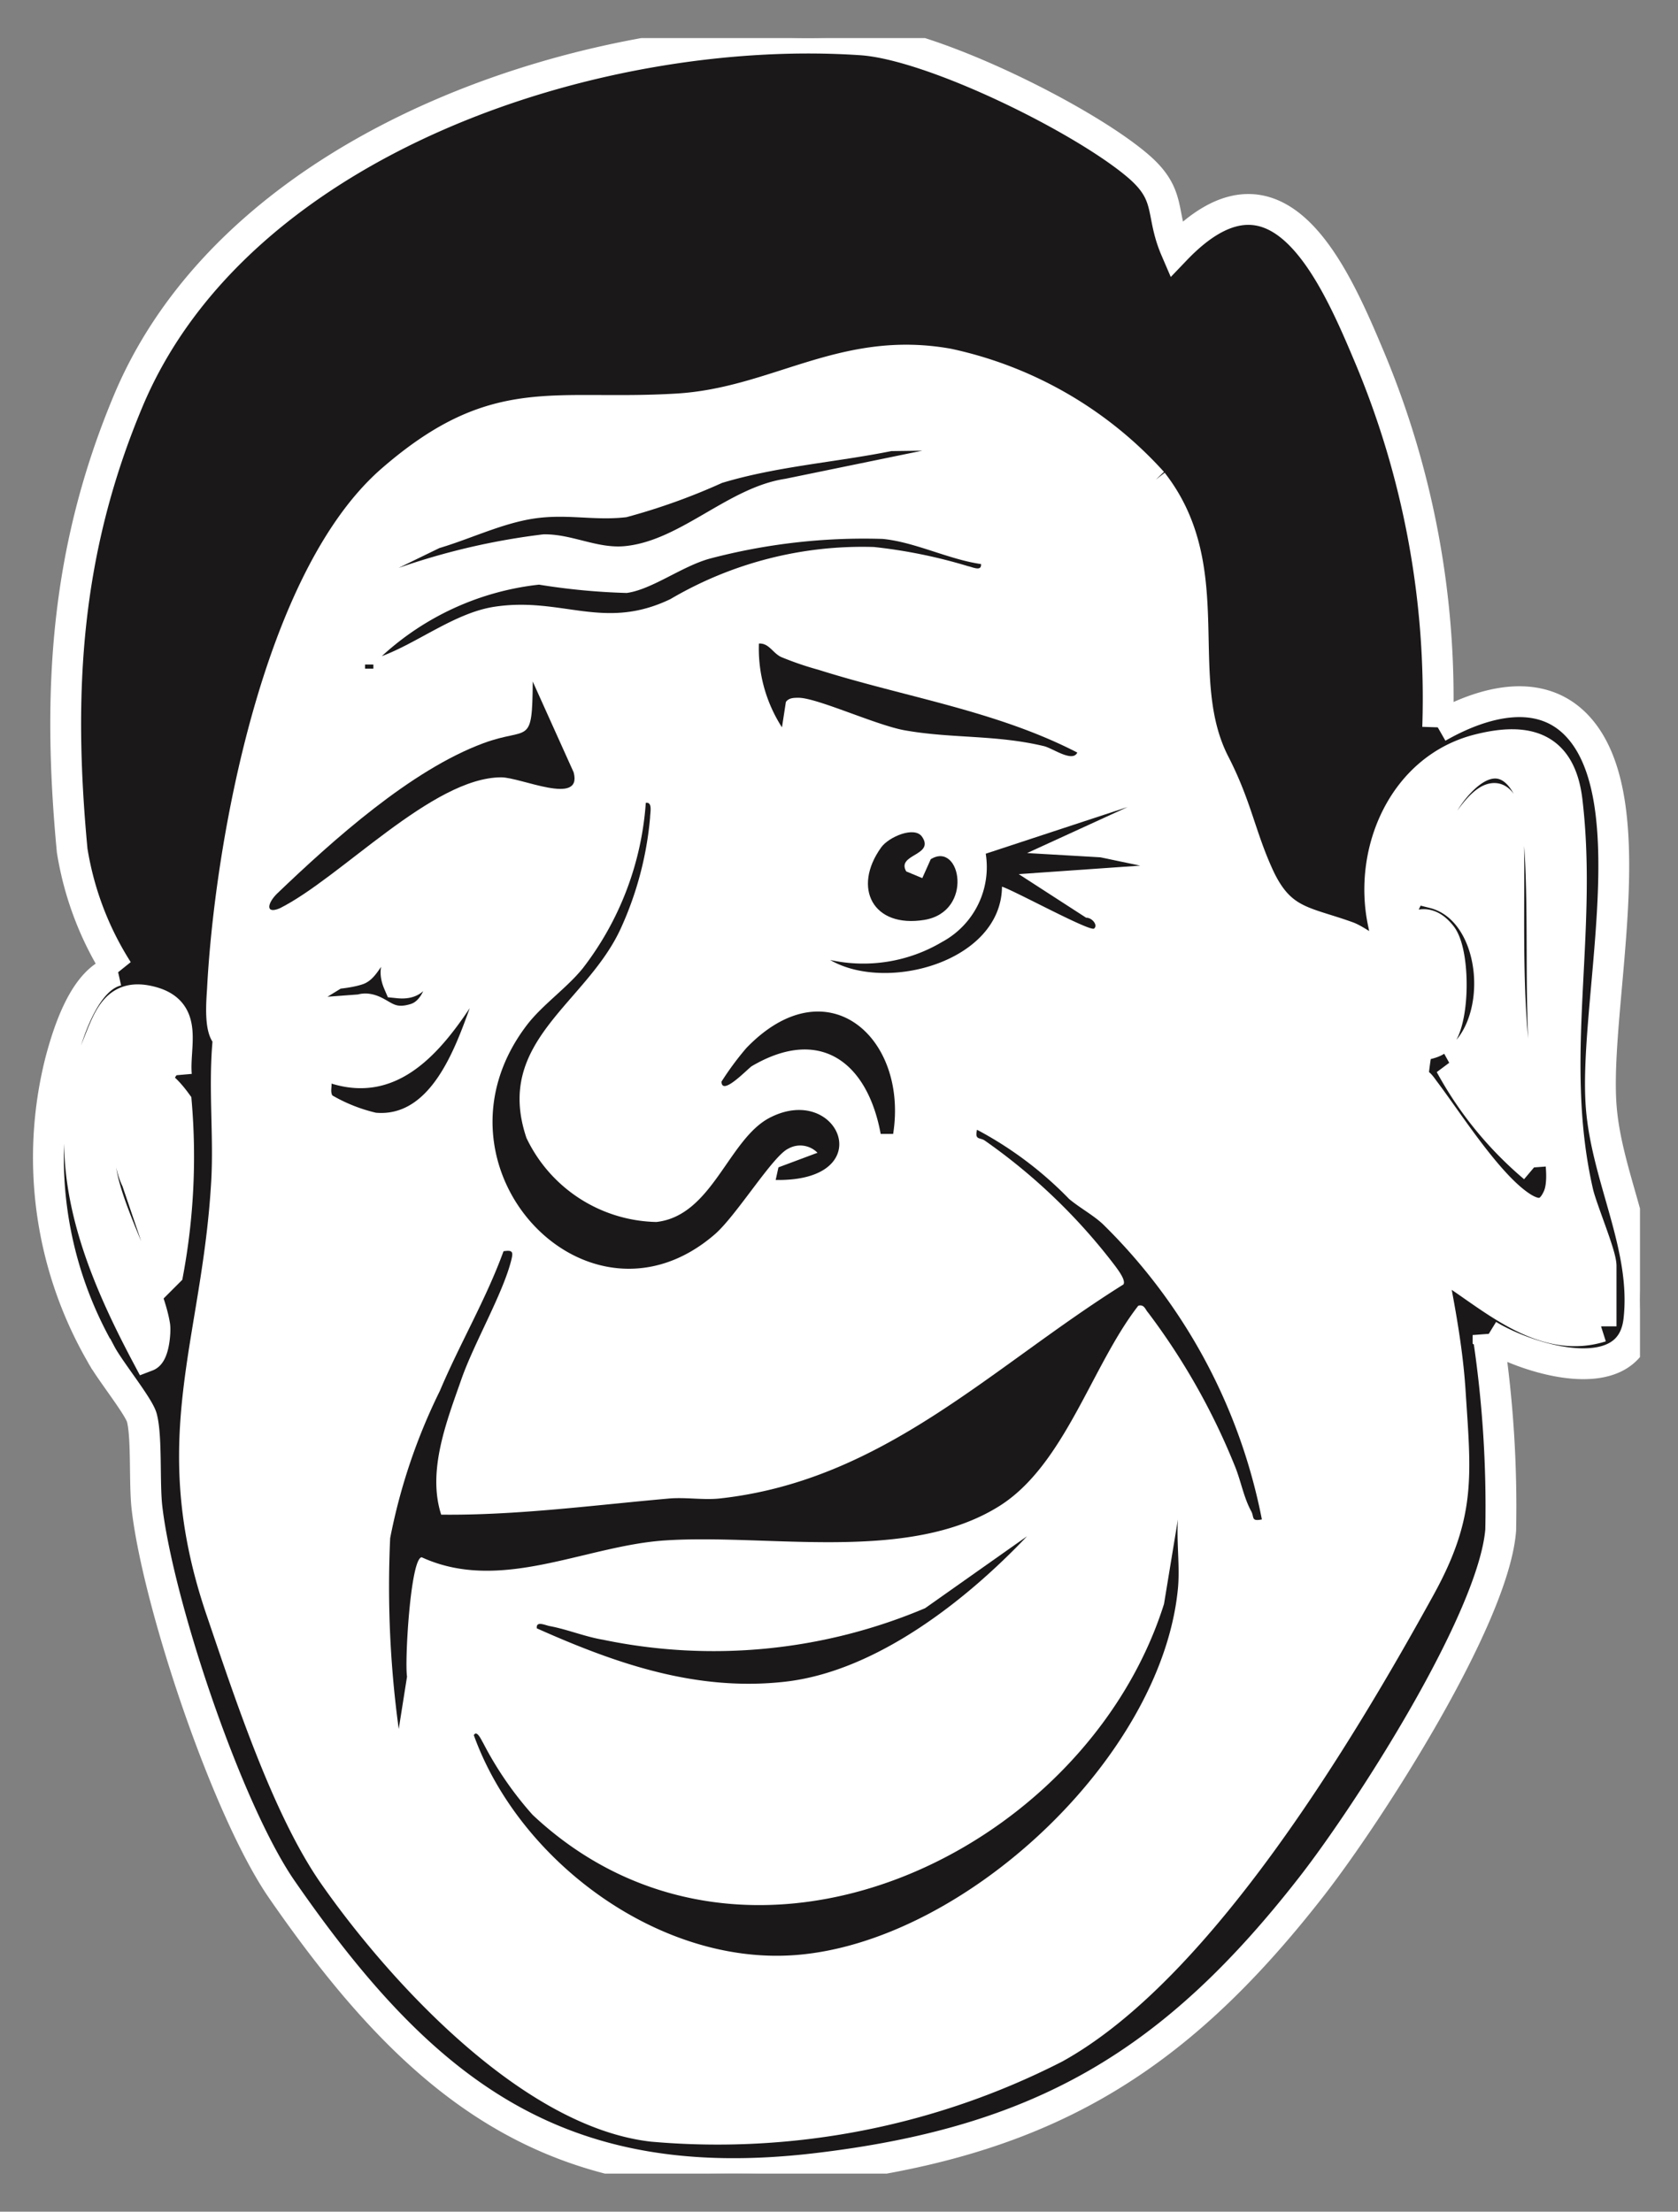 <svg xmlns="http://www.w3.org/2000/svg" xmlns:xlink="http://www.w3.org/1999/xlink" width="54.43" height="71.728" viewBox="0 0 54.43 71.728">
  <rect x="0" y="0" width="54.43" height="71.728" fill="#808080" stroke="none"/>
  <defs>
    <clipPath id="clip-path">
      <rect id="Rectangle_367" data-name="Rectangle 367" width="54.431" height="71.728" transform="translate(0 0)" fill="#fff" stroke="#707070" stroke-width="1"/>
    </clipPath>
    <clipPath id="clip-path-2">
      <rect id="Rectangle_366" data-name="Rectangle 366" width="113.801" height="69.258" fill="none"/>
    </clipPath>
  </defs>
  <g id="Mask_Group_129" data-name="Mask Group 129" clip-path="url(#clip-path)">
    <g id="Group_27803" data-name="Group 27803" transform="translate(-60.604 1.235)">
      <g id="Group_27802" data-name="Group 27802" transform="translate(0 0)" clip-path="url(#clip-path-2)">
        <path id="Path_45057" data-name="Path 45057" d="M923.787,135.452s-7.016-5.324-2.031-14.044c1.631-1.817,2.591-8.343,2.591-8.343l7.923-15.68h17.311l9.38,5.166,2.674,12.054,3.562-1.45s3.961-1.612,4.233,2.547-.661,10.541.542,12.827.546,5.478-.723,4.976-3.573-1.265-3.573-1.265l.49,3.331s-2.881,19.522-19.983,23.039-22.888-17.117-22.4-23.16" transform="translate(-857.431 -90.765)" fill="#fff"/>
        <path id="Path_45058" data-name="Path 45058" d="M8.969,108.113s-1.092-2.2-2.262-4.918S4.009,93.753,6.88,93c1.186-.731,2.892,1.066,2.892,1.066l.884-11.685,7.683-8.893,15.638-5.438L45.37,72.221l8.52,10.162L52.439,93s-3.149,3.911-1.031,3.3,2.916-.766,4.072,0-.093,3.488-.413,4.971-2.6,5.044-2.81,6.837a2.727,2.727,0,0,1-1.983,2.23l-.736,3.628S43.054,129.5,28.487,129.865C18.339,129.04,5.238,116.8,8.969,108.113" transform="translate(-4.882 -63.426)" fill="#fff"/>
        <path id="Path_45059" data-name="Path 45059" d="M959.492,22.35c1.441-.826,3.392-1.388,4.623.065,2.128,2.509.43,9.019.679,12.234.18,2.337,1.493,4.561,1.221,6.934-.264,2.3-3.6,1.268-4.892.476a37.2,37.2,0,0,1,.411,6.325c-.227,2.879-4.27,9.162-6.125,11.545-4.485,5.763-8.795,8.313-16.117,9.165-8.356.972-12.772-2.52-17.291-9.05-1.784-2.578-4-9.215-4.374-12.345-.1-.8,0-2.306-.17-2.956-.1-.375-1.053-1.549-1.328-2.07a12.756,12.756,0,0,1-1.319-9.477c.254-.965.8-2.725,1.864-2.963a10.232,10.232,0,0,1-1.478-3.889c-.491-5.2-.211-9.748,1.822-14.59,3.555-8.467,15.242-12.282,23.787-11.7,2.313.158,7.187,2.57,8.962,4.086,1.114.952.71,1.513,1.226,2.713,3.249-3.392,5.075.613,6.248,3.405a28.568,28.568,0,0,1,2.249,12.092M958.83,32.7c.042-.051.455-.053.658-.225.569-.482.566-2.812.119-3.376-.829-1.045-1.448.57-1.925.566-.347,0-.787-.4-1.111-.521-1.4-.507-2.2-.457-2.9-2-.576-1.268-.706-2.235-1.415-3.614-1.437-2.792.222-6.265-2.016-9.13a12.456,12.456,0,0,0-6.629-3.837c-3.43-.614-5.564,1.269-8.789,1.461-4.041.241-5.86-.64-9.251,2.3-3.692,3.2-5.254,11.794-5.5,16.519-.016.314-.15,1.622.323,1.55l2.529-1.552a1.621,1.621,0,0,0-.872-.056c-.307.045-1.006.524-.894-.009.273-.041.517-.173.785-.237.713-.171,1.945-.135,2.522-.332.373-.128.768-1.654,1.859-1.2.148.754-.914.764-.543,1.63.822.084.518-.667.884-1.086.831-.238.744,1.912-.334,2.248-.908.283-1.115-.273-1.592-.316-.7-.063-2.5,2.107-2.969,2.687-.2-.132.072-.4.15-.53a15.364,15.364,0,0,1,1.55-2.051,6.72,6.72,0,0,0-3.233,1.114c-.113,1.455.052,2.933-.03,4.388-.3,5.274-2.079,8.31-.173,13.9.886,2.6,2.12,6.391,3.652,8.581,2.183,3.119,6.383,7.694,10.336,8.149a24.052,24.052,0,0,0,13.054-2.542c4.682-2.59,9.26-10.246,11.843-14.934,1.328-2.409,1.153-3.633.977-6.36-.218-3.37-1.434-6.491-1.228-9.93a11.392,11.392,0,0,1,.162-1.266m5.961,9.087V39.816c0-.37-.627-1.844-.749-2.377-.992-4.322.16-8.351-.353-12.695-.21-1.772-1.291-2.075-2.87-1.677-2.424.61-3.582,3.276-3.1,5.6l.27.068c1.034-1.307.961-3.111,2.045-4.413,1.366-1.641,2.544-.573,2.712,1.222.253,2.7,0,5.65.292,8.407.1.965.731,2.818.352,3.65-.265.584-.658.637-1.179.3-1.084-.7-2.358-2.727-3.153-3.778-.093-.123-.279-.429-.245-.028L960.3,40.23c1.3.894,2.8,2.095,4.492,1.557m-2.176-5.165c-.1-1.355-.546-2.661-.677-4.011-.216-2.23-.115-4.567-.148-6.772,0-.286-.109-1.188-.467-1.183-.656.009-1.851,2.471-1.967,3.067,2.2.555,2.428,4.52.542,5.569a11.639,11.639,0,0,0,2.716,3.331m-44.038-2.99c-.085-.966.41-2.056-.81-2.382-1.117-.3-1.373.48-1.739,1.395-1.415,3.538-.074,6.942,1.6,10.093.222-.085.275-.805.247-.983-.189-1.189-1.352-3.3-1.68-4.72-.395-1.715-.014-4.935,2.382-3.4m-.272,6.387a20.633,20.633,0,0,0,.27-5.5c-1.637-2.241-1.845,1.45-1.287,2.51Z" transform="translate(-852.251 0.004)" fill="#1a1818" stroke="#fff" stroke-width="1"/>
        <path id="Path_45060" data-name="Path 45060" d="M48.251,67.786c3.6-.919,4.322,2.636,3.013,5.257a31.9,31.9,0,0,0-1.681,2.8c-.8,2.1-.916,4.74-2.421,6.55-.278.335-1.053.724-1.133.916a6,6,0,0,0-.106,1.379c-.991,5.874-5.631,10.7-10.189,14.141-1.562,1.179-4.158,3.17-5.97,3.68a21.673,21.673,0,0,1-10.356-.108c-3.658-.917-5.066-2.434-7.868-4.637-2.918-2.294-5.107-3.828-7.249-7.023-2-2.984-1.982-6.678-.931-9.98a4.642,4.642,0,0,1-1.149-1.94c-.9-2.564-2.544-9.2-2.152-11.726.317-2.046,1.879-3.541,3.743-1.9-.106-.837-.315-1.676-.4-2.516C2.436,53.676,4.8,49,12.053,43.89c8.3-5.851,18.224-6.712,27.8-3.522,2.283.76,7.421,5.122,8.508,7.259A38.968,38.968,0,0,1,50.8,55.388c.66,4.308-.929,8.5-2.544,12.4M26.34,44.042c-5.147.422-10.051,3.538-14.118,6.407-1.1.775-2.578,1.157-3.193,2.516-.408.9-.134,2.551-.2,3.609a76.279,76.279,0,0,1-2.1,14.349c-.222.9-.7,1.948-.859,2.811C5.6,75.2,5.669,76.9,5.4,78.42c-.224,1.257-.779,2.522-1.016,3.741C3.171,88.4,6.769,92.03,11.212,95.651c4.311,3.513,7.056,5.54,12.907,5.85,5.772.306,7.541-1.659,11.7-4.9a21.5,21.5,0,0,0,5.286-5.18c3.456-4.841,4.357-8.581,2.186-14.26-.8-2.085-.665-6.06-.458-8.342.281-3.1,3.127-4.452,3.386-7.488.4-4.695-1.9-7.855-4.46-11.452-3.574-5.02-9.546-6.323-15.416-5.842M4.89,72C4.823,69.5,4.841,66.394,2,65.495c-1.758,1.4-1,4.341-.574,6.236.384,1.714.876,3.737,1.39,5.406A7.466,7.466,0,0,0,3.872,79.61c.368.011.978-4.637.883-5.162-2.626.813-2.652-2.666-1.51-4.126l-.937-.974a3.746,3.746,0,0,0-.4,1.243c-.034.418.335,1.243-.146,1.138.128-.688-.408-1.261-.512-1.867-.14-.822.086-2.386,1.268-1.676.53.319,1.646,3.274,2.368,3.814M45.8,73.088c0,.011-.11-.007-.176.166a4.828,4.828,0,0,0-.231.922c1.683-1.328,2.247-.091,1.8,1.6a3.051,3.051,0,0,1-1.657,2.291c-.064.55.138,1.519.732.726.193-.258.149-.684.478-.812-.157.767-.142,1.634-.954,1.982a3.812,3.812,0,0,1,.139,1.486c.013.2-.1.393.2.336,1.29-1.779,1.408-4.1,2.22-6.072.833-2.02,2.5-3.13,2.2-5.551-.173-1.416-1.86-1.68-2.9-1.026-.185.116-1.642,3.448-1.858,3.952.7-.9,1.819-3.209,3.186-3.122.966.062.857,1.075.66,1.737-.469,1.578-1.668,3.173-2.081,4.784l-.268-.065c.414-1.92,1.557-3.722,1.764-5.643-.418-.441-2.8,2.15-3.059,2.581Zm-41.049.679c.254-.271-.929-2.1-1.155-2.443-.373-.009-.19,1.872,0,2.175Zm41.728.68c-1.568.146-1.043,1.624-1.086,2.719.443.111.525-.273.681-.609a3.511,3.511,0,0,0,.4-2.11" transform="translate(0 -35.918)" fill="#1a1818" stroke="#fff" stroke-width="1"/>
        <path id="Path_45061" data-name="Path 45061" d="M1105.185,533.447c-.352.07-.237-.076-.34-.265-.256-.471-.338-1.011-.545-1.5a21.7,21.7,0,0,0-2.8-4.943c-.094-.1-.12-.274-.318-.224-1.505,1.926-2.386,5.169-4.511,6.5-2.964,1.857-7.486.889-10.848,1.113-2.595.173-5.326,1.72-7.886.546-.365.023-.557,3.4-.476,3.869l-.269,1.7a34.089,34.089,0,0,1-.278-6.189,18.942,18.942,0,0,1,1.612-4.776c.64-1.516,1.5-2.976,2.065-4.529.309-.048.32.024.245.314-.28,1.086-1.2,2.665-1.609,3.829-.476,1.363-1.118,2.977-.658,4.4,2.464.026,4.933-.307,7.39-.523.531-.047,1.1.053,1.628,0,5.328-.577,8.813-4.255,13.111-6.942.09-.13-.172-.47-.266-.6a18.964,18.964,0,0,0-4.228-4.066c-.163-.114-.333-.005-.254-.352a12,12,0,0,1,2.987,2.244c.337.284.777.52,1.09.812a18.313,18.313,0,0,1,5.163,9.583" transform="translate(-1003.654 -485.404)" fill="#1a1818"/>
        <path id="Path_45062" data-name="Path 45062" d="M1140.529,709c-.527,5.5-6.963,11.5-12.439,11.891-4.41.317-8.935-3.058-10.4-7.133.1-.191.256.184.3.247a11.242,11.242,0,0,0,1.606,2.336c6.923,6.5,17.928,1.27,20.482-6.84l.451-2.743c-.05.726.068,1.527,0,2.243" transform="translate(-1041.716 -658.718)" fill="#1a1818"/>
        <path id="Path_45063" data-name="Path 45063" d="M1135.763,377.052l.09-.409,1.266-.473a.783.783,0,0,0-.947-.133c-.5.23-1.685,2.175-2.385,2.779-4.145,3.583-9.573-2.214-6.1-6.78.5-.658,1.3-1.206,1.82-1.85a9.9,9.9,0,0,0,2.043-5.365c.229-.035.139.321.139.478a10.943,10.943,0,0,1-.932,3.555c-1.108,2.479-4.144,3.681-3.078,6.836a4.776,4.776,0,0,0,4.213,2.725c1.819-.2,2.336-2.692,3.684-3.384,2.244-1.152,3.593,2.081.187,2.021" transform="translate(-1049.998 -340.019)" fill="#1a1818"/>
        <path id="Path_45064" data-name="Path 45064" d="M1163.588,714.78c-1.973,2.08-4.9,4.387-7.853,4.718-2.874.323-5.481-.586-8.049-1.731-.032-.253.273-.1.414-.074.58.108,1.149.346,1.732.443a17.6,17.6,0,0,0,10.45-1.023Z" transform="translate(-1069.669 -666.192)" fill="#1a1818"/>
        <path id="Path_45065" data-name="Path 45065" d="M1028.6,306.867l1.331,2.954c.292,1.106-1.713.159-2.352.161-2.234.007-5.2,3.256-7.183,4.248-.477.2-.4-.175-.076-.486,1.8-1.722,4.334-4,6.684-4.869,1.473-.547,1.584.135,1.6-2.008" transform="translate(-950.719 -286.007)" fill="#1a1818"/>
        <path id="Path_45066" data-name="Path 45066" d="M1263.567,292.392c-.155.33-.8-.142-1.083-.209-1.567-.374-2.982-.241-4.516-.513-.918-.163-2.847-1.056-3.443-1.055-.149,0-.316,0-.411.136l-.127.823a4.718,4.718,0,0,1-.748-2.717c.324-.021.441.3.719.435a10.21,10.21,0,0,0,1.215.416c2.805.887,5.763,1.325,8.394,2.684" transform="translate(-1168.018 -269.22)" fill="#1a1818"/>
        <path id="Path_45067" data-name="Path 45067" d="M1093.157,239.278c.029.256-.274.1-.413.074a16.609,16.609,0,0,0-3.059-.624,12.275,12.275,0,0,0-6.6,1.689c-2.174,1.046-3.526-.091-5.729.252-1.263.2-2.457,1.159-3.635,1.6a8.983,8.983,0,0,1,5.1-2.32,21.419,21.419,0,0,0,2.845.27c.818-.111,1.79-.865,2.692-1.113a19.606,19.606,0,0,1,5.61-.64c1.047.1,2.144.667,3.195.816" transform="translate(-1000.733 -222.223)" fill="#1a1818"/>
        <path id="Path_45068" data-name="Path 45068" d="M1297.329,366.859l-3.26,1.493,2.377.138,1.291.27-3.94.275,2.188,1.415c.188-.007.39.24.257.35s-2.583-1.229-2.988-1.358c-.023,2.431-3.743,3.444-5.573,2.378a5,5,0,0,0,3.628-.584,2.758,2.758,0,0,0,1.418-2.863Z" transform="translate(-1200.148 -341.921)" fill="#1a1818"/>
        <path id="Path_45069" data-name="Path 45069" d="M1098.719,196.9l-4.452.914c-1.837.278-3.375,1.99-5.168,2.179-.912.1-1.75-.4-2.675-.379a22.377,22.377,0,0,0-4.693,1.088l1.325-.644c.948-.281,1.908-.741,2.881-.925,1.166-.221,2.081.054,3.186-.076a20.45,20.45,0,0,0,3.1-1.111c1.765-.535,3.685-.669,5.492-1.032Z" transform="translate(-1008.198 -183.519)" fill="#1a1818"/>
        <path id="Path_45070" data-name="Path 45070" d="M1241.3,468.33h-.4c-.424-2.3-1.944-3.507-4.176-2.2-.127.074-.98.994-.987.505a9.477,9.477,0,0,1,.808-1.092c2.606-2.7,5.255-.345,4.759,2.79" transform="translate(-1151.729 -432.791)" fill="#1a1818"/>
        <path id="Path_45071" data-name="Path 45071" d="M1307.4,379.041c.421.616-.843.561-.513,1.125l.521.217.274-.613c.968-.6,1.41,1.7-.208,1.968-1.667.272-2.344-1.037-1.4-2.351.248-.345,1.086-.7,1.326-.345" transform="translate(-1216.887 -353.139)" fill="#1a1818"/>
        <path id="Path_45072" data-name="Path 45072" d="M1049.651,465.652c-.067-.117-.018-.259-.027-.384,2.073.638,3.443-.885,4.483-2.447-.485,1.34-1.279,3.543-3.041,3.392a5.175,5.175,0,0,1-1.415-.561" transform="translate(-978.266 -431.36)" fill="#1a1818"/>
        <rect id="Rectangle_365" data-name="Rectangle 365" width="0.27" height="0.133" transform="translate(72.445 20.317)" fill="#1a1818"/>
        <path id="Path_45073" data-name="Path 45073" d="M173.738,608.8c-.132.269-.53.247-.757.531-.58.728.315,2.673.962,3.273a12.258,12.258,0,0,0,2.642,1.571,6.7,6.7,0,0,0,4.406-1.047c.67-.344,2.092-1.088.941-1.888-.887-.617-1.375.543-1.67.275a1.512,1.512,0,0,1,2.656-.14c.358.492.228.89.464,1.3.222.387.978.817,1.3,1.145,1.333,1.356,3.381,3.4,3.836,5.27.354,1.451-.309,2.6-.648,3.976l-.25-.181a4.3,4.3,0,0,0-.773-4.848c-.178-.043-1.32,1-1.493,1.22-2.214,2.785-2.842,4.7-6.931,5.03-6.61.53-8.306-3.435-12.03-7.674a3.316,3.316,0,0,0-.636-.6c-1.185.387-1.543,2.045-1.542,3.187,0,.129.309,1.59-.128,1.148a5.184,5.184,0,0,1,.817-5.5,30.926,30.926,0,0,1,5.661-4.261,9.808,9.808,0,0,0,1.4-.638c.271-.237.243-.525.492-.731a2.957,2.957,0,0,1,1.277-.42m13.049,9.1a10.271,10.271,0,0,0-1.031-1.754,34.27,34.27,0,0,0-2.734-2.987.341.341,0,0,0-.31.048c-1.089.9-2.522,2.2-3.938,2.458a5.571,5.571,0,0,1-6.242-3.149c-.286-.6-.319-1.25-.628-1.815l-5.91,4.823c2.564,1.34,5.661.488,8.5.605.6.025,1.439.081,2.03.144,3.44.371,6.718,2.009,10.264,1.628m-4.214.41c-2.131-.19-4.192-.892-6.322-1.087-1.739-.159-3.685-.077-5.442-.13a6.305,6.305,0,0,1-.74-.143l.022.523c.718.011,1.016,1.026,1.526,1.258a38.924,38.924,0,0,0,6.132,1.207c.712.073,1.86.139,2.581.146a6.6,6.6,0,0,0,1.189-.146Zm-1.359,3.942a37.148,37.148,0,0,1-9.378-.68l2.34,1.124c1.772.539,4.923.863,6.59-.01a.853.853,0,0,0,.448-.434" transform="translate(-152.536 -567.42)" fill="#1a1818"/>
        <path id="Path_45074" data-name="Path 45074" d="M168.006,495.784l-1.357-.815-.545,1.63a4.8,4.8,0,0,1,1.578.122c.187.07.231-.044.189.285-.742.064-1.66.4-2.386.414-.7.012-1.585-.245-2.3-.282-.97-.05-1.958.05-2.928,0,.342-.356.187-.45-.071-.819a4.393,4.393,0,0,1-2.239.818l1.695-1.226c2.2-2.563,5.2-3.388,7.821-.882.116.111.686.607.541.749m-2.718-.95c-.84-.144-.169.589,0,.406Z" transform="translate(-147.212 -459.974)" fill="#1a1818"/>
        <path id="Path_45075" data-name="Path 45075" d="M171.913,441.386a10.2,10.2,0,0,0-.1-4.184,4.238,4.238,0,0,0-1.214-2.184c-2.392-1.385-6.056,1.5-8.39,2.171l-2.258,1.412a18.369,18.369,0,0,1,3.808-3.531c.22-.171.311-.461.45-.57a20.4,20.4,0,0,1,3.349-1.488,8.515,8.515,0,0,1,3.877.626c2.1,1.2,1.124,5.294.746,7.27-.038.2,0,.422-.269.477" transform="translate(-149.078 -403.537)" fill="#1a1818"/>
        <path id="Path_45076" data-name="Path 45076" d="M451.258,525.713a4.167,4.167,0,0,1-2.787-1.765,2.129,2.129,0,0,1-.611,1.221l1.086.271c-1.62.622-3.452-.264-5.11-.528-.584-.093-1.347-.062-1.957-.151l.815-.135a3.7,3.7,0,0,1,0-1.766l-.542.068c1.22-1.557,3.011-1.572,4.79-1.122,2.107.533,1.9,2.367,3.237,3.287.361.248.842.267,1.078.619m-3.942-2.31c0-.5-.4-.5-.406,0Z" transform="translate(-411.842 -486.098)" fill="#1a1818"/>
        <path id="Path_45077" data-name="Path 45077" d="M439.012,471.105,436.5,469.2c-2.362-.969-4.8-.742-7.212-.943-.763-.064-1.48-.133-1.224-1.1.352-1.322.883-.713,1.907-.666a16.931,16.931,0,0,1,5.447.8c1.079.4.5.684.662.96.059.1.861.49,1.093.683a15.1,15.1,0,0,1,1.64,1.622c.137.186.256.275.2.549" transform="translate(-398.918 -434.616)" fill="#1a1818"/>
        <path id="Path_45078" data-name="Path 45078" d="M242.246,362.486c-2.251-1.606-5.108-3.529-7.951-3.8-1.8-.175-3.451.485-5.147-.29-.493-.225-.947-.71-1.416-.894a10.8,10.8,0,0,0-4.248-.251c-1.755.274-3.578,1.487-5.2,2.143-.122.05-.392.242-.368-.028,3.114-1.4,5.647-3.371,9.293-2.975,1.4.153,1.594.811,2.621,1.321,1.079.536,3.048.321,4.291.467a17.935,17.935,0,0,1,5.288,1.916,24.44,24.44,0,0,1,2.614,1.872c.177.18.288.2.222.524" transform="translate(-203.104 -332.112)" fill="#1a1818"/>
        <path id="Path_45079" data-name="Path 45079" d="M278.078,324.767l-.066.269a14.785,14.785,0,0,0-8.581-3.788c-1.324-.1-2.145.312-3.447-.222-.491-.2-.835-.566-1.268-.771-1.349-.641-2.9-.321-4.357-.366l-4.434,1a18.84,18.84,0,0,1,4.842-1.411,8.35,8.35,0,0,1,4.36.362c.48.232,1.036.826,1.634.949.708.145,1.639-.029,2.4.047a24.842,24.842,0,0,1,4.469,1.1c1.651.635,2.975,1.9,4.449,2.824" transform="translate(-238.528 -297.653)" fill="#1a1818"/>
        <path id="Path_45080" data-name="Path 45080" d="M286.618,865.389c.069.295-.164.3-.31.436-2.472,2.282-7.04,1.969-8.387-1.388.142-.153.735.549.905.656a9.679,9.679,0,0,0,6.373.981c.517-.171.917-.527,1.419-.686" transform="translate(-259.028 -805.656)" fill="#1a1818"/>
        <path id="Path_45081" data-name="Path 45081" d="M395.571,484.574a15.894,15.894,0,0,0-.289,2.768c-.2,1.467-.825,2.794-.556,4.264.048.263-.011.164-.241.172l-.394-3.315a8.68,8.68,0,0,1,1.143-3.621c.1-.176-.024-.342.337-.268" transform="translate(-367.302 -451.617)" fill="#1a1818"/>
        <path id="Path_45082" data-name="Path 45082" d="M177.878,556.863c-.077-.655.717.18.993.3a7.361,7.361,0,0,0,5.794-.782c.279-.2.5-.574.756-.74.183-.12.327-.122.336.067-1.31,2.958-5.544,2.781-7.879,1.154" transform="translate(-165.782 -517.793)" fill="#1a1818"/>
        <path id="Path_45083" data-name="Path 45083" d="M373.861,282.553c-.094.3-.159.216-.371.176-1.371-.261-2.814-1.228-4.354-1.5-1.995-.352-3.669.29-5.1-1.558l-2.132-.788a5.36,5.36,0,0,1,2.681.919c.26.15.433.425.668.555.875.486,1.657.2,2.56.294,2.189.237,4,1.227,6.05,1.9" transform="translate(-337.3 -259.925)" fill="#1a1818"/>
        <path id="Path_45084" data-name="Path 45084" d="M446.8,586.034c.331.3-1.166.758-1.323.782a5.684,5.684,0,0,1-5.608-2c.543.216.892.661,1.447.931a8.769,8.769,0,0,0,5.485.292" transform="translate(-409.971 -545.057)" fill="#1a1818"/>
      </g>
    </g>
  </g>
</svg>
